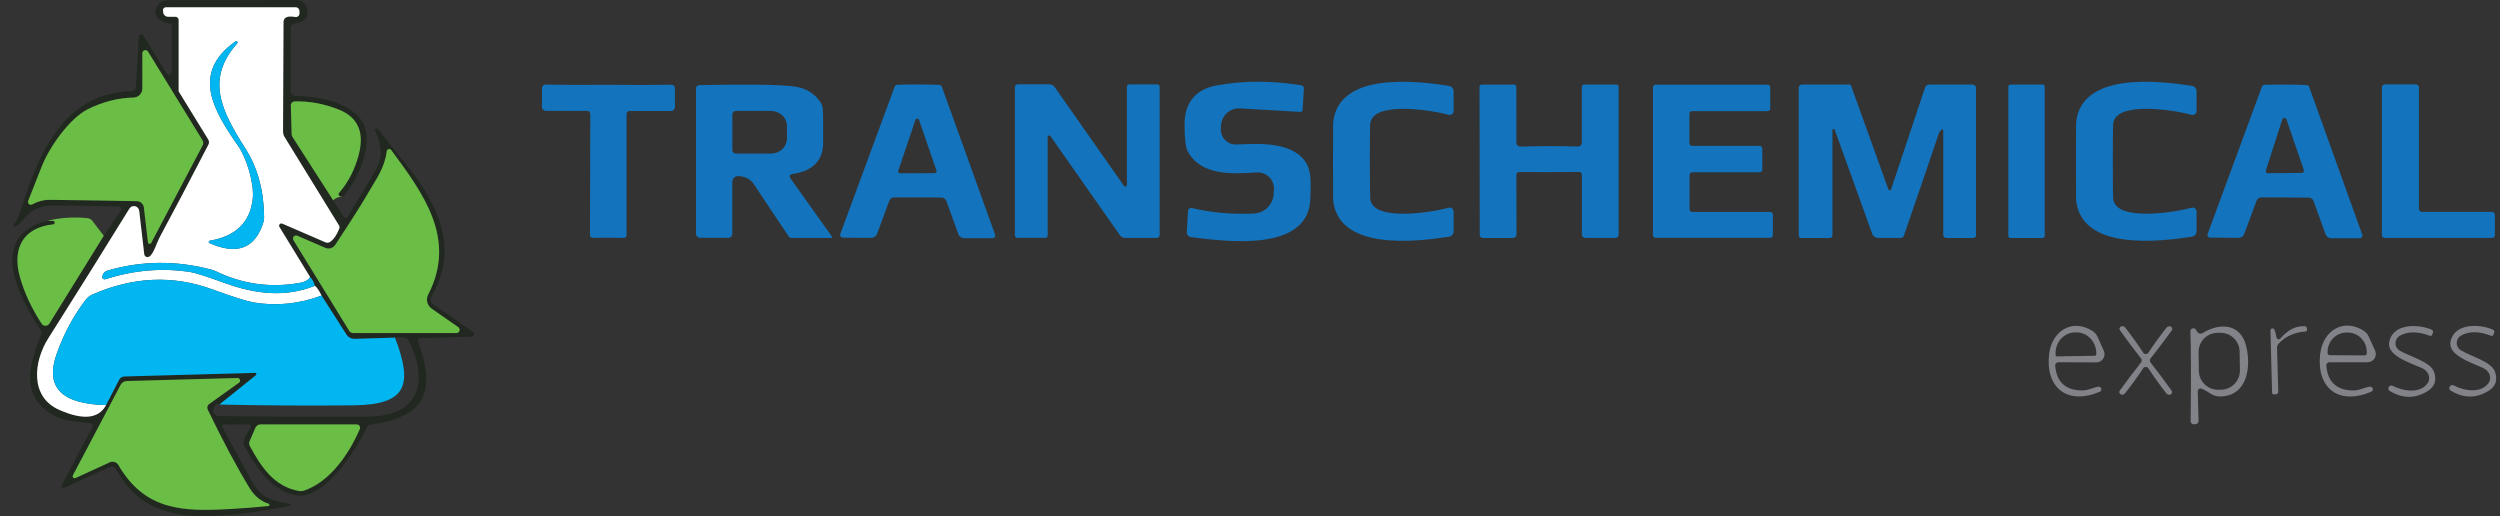 <?xml version="1.0" encoding="UTF-8"?> <svg xmlns="http://www.w3.org/2000/svg" width="155" height="32" viewBox="0 0 155 32" fill="none"><rect x="0" y="0" width="155" height="32" fill="#333333" stroke="none"/><path d="M21.314 12.158C21.2 12.185 21.11 12.178 21.043 12.138C20.966 12.092 20.967 12.023 21.047 11.93C21.591 11.3 21.986 10.538 22.23 9.641C22.618 8.217 22.204 7.265 20.987 6.786C20.092 6.431 19.188 6.264 18.273 6.286C18.24 6.287 18.208 6.294 18.178 6.308C18.149 6.321 18.122 6.34 18.099 6.364C18.077 6.387 18.059 6.415 18.048 6.446C18.036 6.476 18.031 6.509 18.032 6.541L18.081 8.323C18.083 8.382 18.1 8.439 18.131 8.489L20.657 12.417L21.331 13.463C21.343 13.481 21.359 13.495 21.377 13.505C21.396 13.515 21.417 13.52 21.438 13.52C21.459 13.519 21.48 13.514 21.498 13.503C21.516 13.493 21.532 13.478 21.543 13.46C22.323 12.157 22.839 11.303 23.09 10.896C23.423 10.362 23.593 9.915 23.602 9.555C23.613 9.085 23.493 8.6 23.242 8.101C23.236 8.087 23.234 8.072 23.239 8.057C23.243 8.042 23.252 8.03 23.265 8.022L23.354 7.965C23.362 7.96 23.37 7.957 23.379 7.955C23.387 7.954 23.396 7.954 23.405 7.956C23.413 7.958 23.422 7.961 23.429 7.966C23.436 7.971 23.442 7.978 23.447 7.985C23.639 8.277 24.249 9.056 25.279 10.323C27.166 12.658 28.502 15.51 26.736 18.385C26.691 18.459 26.675 18.547 26.693 18.633C26.711 18.719 26.761 18.794 26.832 18.845L29.315 20.571C29.345 20.59 29.368 20.619 29.381 20.652C29.393 20.686 29.394 20.722 29.384 20.756C29.374 20.791 29.353 20.821 29.325 20.842C29.296 20.864 29.262 20.875 29.226 20.875L26.039 20.965C26.016 20.965 25.993 20.971 25.973 20.983C25.953 20.994 25.936 21.01 25.923 21.029C25.91 21.049 25.902 21.071 25.899 21.094C25.896 21.118 25.899 21.141 25.907 21.163C27.117 24.34 26.277 25.87 22.987 26.324C22.937 26.331 22.889 26.35 22.848 26.38C22.806 26.41 22.774 26.45 22.753 26.496C22.141 27.781 20.121 31.017 18.382 30.712C16.858 30.447 15.926 29.039 15.159 27.678C15.026 27.444 15.149 27.068 15.525 26.549C15.542 26.527 15.552 26.502 15.554 26.475C15.556 26.449 15.551 26.422 15.539 26.398C15.527 26.374 15.508 26.354 15.486 26.341C15.463 26.327 15.437 26.32 15.41 26.32H13.899C13.879 26.32 13.859 26.326 13.841 26.335C13.823 26.345 13.809 26.359 13.798 26.377C13.788 26.394 13.782 26.413 13.782 26.433C13.782 26.453 13.787 26.472 13.796 26.489C14.471 27.759 15.11 28.931 15.714 30.006C16.25 30.954 17 31.03 17.992 31.248C18.007 31.248 18.021 31.254 18.032 31.265C18.042 31.276 18.048 31.29 18.048 31.305C18.048 31.32 18.042 31.334 18.032 31.345C18.021 31.355 18.007 31.361 17.992 31.361C16.229 31.701 14.743 31.905 13.535 31.974C10.682 32.136 8.569 31.59 7.197 29.082C7.161 29.015 7.1 28.963 7.027 28.939C6.954 28.914 6.874 28.918 6.804 28.95L3.961 30.255C3.94 30.264 3.917 30.267 3.895 30.262C3.873 30.258 3.853 30.247 3.837 30.231C3.821 30.214 3.811 30.194 3.808 30.171C3.805 30.149 3.808 30.126 3.819 30.106L5.736 26.469C5.748 26.448 5.754 26.424 5.754 26.4C5.754 26.376 5.749 26.352 5.738 26.33C5.728 26.309 5.712 26.29 5.693 26.275C5.673 26.261 5.651 26.251 5.627 26.247C5.111 26.158 4.268 26.158 3.729 25.933C1.276 24.906 1.653 22.872 2.552 20.779C2.573 20.73 2.581 20.677 2.575 20.625C2.57 20.572 2.552 20.521 2.523 20.478C1.131 18.398 -0.8 14.612 2.933 13.688L3.313 13.698C3.321 13.698 3.329 13.7 3.336 13.704C3.344 13.707 3.35 13.712 3.356 13.718C3.387 13.749 3.395 13.793 3.382 13.851C3.379 13.865 3.372 13.879 3.361 13.889C3.349 13.899 3.335 13.905 3.319 13.907C1.418 14.099 0.727 15.417 1.246 17.216C1.522 18.178 1.966 19.129 2.579 20.067C2.605 20.108 2.64 20.141 2.683 20.163C2.725 20.186 2.772 20.197 2.82 20.197C2.869 20.196 2.916 20.183 2.958 20.16C3 20.136 3.036 20.102 3.062 20.061L6.434 14.619L7.498 13.043C7.513 13.02 7.522 12.995 7.523 12.968C7.525 12.942 7.519 12.915 7.507 12.892C7.495 12.868 7.477 12.848 7.454 12.834C7.432 12.819 7.406 12.812 7.379 12.811C6.07 12.769 4.719 12.746 3.326 12.741C1.918 12.738 1.693 13.476 0.982 14.046C0.967 14.062 0.946 14.072 0.924 14.073C0.902 14.074 0.881 14.066 0.865 14.051C0.848 14.036 0.839 14.015 0.838 13.993C0.837 13.971 0.845 13.95 0.86 13.934C1.04 13.666 1.199 13.315 1.336 12.88C2.46 9.293 4.073 5.766 8.136 5.654C8.211 5.652 8.283 5.623 8.337 5.571C8.391 5.519 8.423 5.45 8.427 5.375L8.606 2.289C8.608 2.255 8.621 2.222 8.642 2.196C8.664 2.17 8.693 2.152 8.726 2.144C8.759 2.135 8.794 2.138 8.825 2.151C8.856 2.164 8.883 2.187 8.9 2.216L10.335 4.551C10.354 4.583 10.383 4.608 10.418 4.622C10.452 4.636 10.491 4.638 10.527 4.628C10.562 4.618 10.594 4.596 10.616 4.566C10.638 4.535 10.65 4.499 10.649 4.461V1.57C10.649 1.548 10.641 1.527 10.627 1.51C10.613 1.493 10.594 1.482 10.573 1.477C9.918 1.347 9.605 1.097 9.634 0.729C9.648 0.533 9.737 0.35 9.883 0.216C10.028 0.083 10.219 0.009 10.418 0.01C12.648 0.019 15.304 0.015 18.385 7.42642e-06C18.552 -0.001 18.712 0.061 18.838 0.174C18.963 0.287 19.045 0.443 19.066 0.613C19.13 1.103 18.866 1.383 18.273 1.454C18.203 1.462 18.139 1.496 18.092 1.548C18.045 1.6 18.019 1.668 18.018 1.739V5.62C18.018 5.709 18.053 5.793 18.116 5.856C18.178 5.918 18.263 5.954 18.352 5.955C19.585 5.965 21.503 6.279 22.336 7.356C23.334 8.644 22.263 11.029 21.314 12.158ZM6.579 25.115L7.379 23.555C7.413 23.491 7.462 23.438 7.522 23.4C7.581 23.362 7.65 23.341 7.72 23.34L15.82 23.118C15.836 23.117 15.852 23.121 15.865 23.13C15.878 23.139 15.889 23.152 15.894 23.167C15.899 23.182 15.9 23.199 15.896 23.215C15.891 23.232 15.882 23.246 15.869 23.257L13.601 25.082C13.451 24.982 13.33 25.07 13.238 25.346C13.22 25.397 13.215 25.451 13.223 25.504C13.23 25.556 13.25 25.607 13.281 25.65C13.312 25.694 13.352 25.73 13.399 25.755C13.446 25.779 13.499 25.793 13.552 25.794C16.413 25.836 19.501 25.848 22.816 25.83C25.973 25.814 26.621 23.714 25.348 21.117C25.325 21.073 25.293 21.033 25.254 21.003C25.214 20.972 25.169 20.95 25.12 20.938C24.935 20.894 24.724 20.892 24.488 20.932L21.982 21.008C21.883 21.011 21.785 20.988 21.698 20.941C21.61 20.895 21.536 20.827 21.483 20.743L19.936 18.325C19.766 17.976 19.625 17.775 19.513 17.722C19.488 17.535 19.394 17.352 19.228 17.176L17.324 14.069C17.309 14.044 17.302 14.014 17.304 13.984C17.307 13.954 17.319 13.926 17.338 13.903C17.357 13.881 17.383 13.865 17.412 13.858C17.441 13.851 17.472 13.853 17.499 13.864L20.174 15.023C20.226 15.046 20.283 15.054 20.34 15.046C20.396 15.039 20.45 15.016 20.495 14.98C20.724 14.799 20.906 14.524 21.04 14.155C21.05 14.127 21.054 14.098 21.051 14.068C21.049 14.039 21.039 14.011 21.024 13.986L17.645 8.495C17.582 8.391 17.549 8.271 17.549 8.147L17.579 1.348C17.579 1.289 17.596 1.231 17.628 1.182C17.661 1.132 17.706 1.094 17.761 1.07C17.877 1.017 18.061 1.011 18.313 1.053C18.344 1.058 18.376 1.057 18.406 1.048C18.437 1.04 18.465 1.025 18.489 1.004C18.514 0.983 18.533 0.957 18.547 0.928C18.56 0.899 18.567 0.867 18.567 0.835V0.689C18.567 0.626 18.542 0.565 18.498 0.52C18.454 0.476 18.395 0.45 18.332 0.45H10.279C10.254 0.451 10.229 0.456 10.207 0.467C10.184 0.477 10.164 0.493 10.147 0.512C10.131 0.531 10.118 0.553 10.111 0.577C10.103 0.602 10.101 0.627 10.104 0.652L10.117 0.762C10.125 0.838 10.161 0.909 10.218 0.961C10.274 1.012 10.348 1.04 10.424 1.04H10.877C10.93 1.04 10.98 1.061 11.017 1.097C11.055 1.134 11.075 1.184 11.075 1.235V5.627C11.075 5.651 11.082 5.675 11.095 5.697L12.907 8.644C12.937 8.693 12.954 8.748 12.957 8.805C12.959 8.862 12.947 8.918 12.92 8.969C11.646 11.428 10.653 13.315 9.942 14.629C9.69 15.093 9.532 15.735 9.257 15.907C9.228 15.926 9.194 15.937 9.16 15.939C9.125 15.942 9.09 15.935 9.059 15.92C9.028 15.905 9 15.883 8.98 15.854C8.96 15.826 8.947 15.793 8.943 15.758L8.632 13.072C8.625 13.004 8.596 12.939 8.55 12.887C8.504 12.835 8.443 12.8 8.375 12.785C8.308 12.77 8.237 12.776 8.174 12.803C8.11 12.831 8.056 12.877 8.021 12.937C6.52 15.37 4.841 18.054 2.985 20.988C2.106 22.379 1.809 24.595 3.68 25.416C5.154 26.065 6.121 25.965 6.579 25.115ZM9.376 15.059L12.567 9.009C12.593 8.959 12.605 8.904 12.603 8.848C12.601 8.792 12.583 8.738 12.553 8.691L9.181 3.203C9.16 3.166 9.126 3.137 9.087 3.122C9.047 3.106 9.004 3.103 8.963 3.115C8.922 3.127 8.886 3.152 8.861 3.187C8.836 3.221 8.823 3.263 8.824 3.305V5.488C8.824 5.635 8.767 5.776 8.664 5.88C8.561 5.985 8.422 6.045 8.275 6.048C7.323 6.068 6.382 6.307 5.452 6.766C4.315 7.329 3.058 9.121 2.589 10.317C2.091 11.591 1.811 12.301 1.749 12.446C1.735 12.481 1.732 12.52 1.741 12.556C1.749 12.593 1.768 12.626 1.796 12.651C1.823 12.676 1.858 12.692 1.894 12.696C1.931 12.7 1.968 12.693 2 12.675C2.351 12.481 2.707 12.386 3.068 12.39C5.272 12.417 7.078 12.444 8.487 12.473C8.594 12.475 8.697 12.515 8.777 12.588C8.856 12.661 8.907 12.76 8.92 12.867L9.171 15.02C9.174 15.043 9.183 15.065 9.199 15.082C9.215 15.1 9.236 15.111 9.259 15.116C9.282 15.12 9.306 15.117 9.327 15.107C9.348 15.097 9.365 15.08 9.376 15.059ZM21.893 20.65H28.29C28.334 20.651 28.377 20.638 28.413 20.613C28.449 20.587 28.475 20.55 28.488 20.508C28.501 20.466 28.5 20.421 28.485 20.38C28.471 20.339 28.443 20.303 28.406 20.279L26.766 19.137C26.63 19.042 26.533 18.902 26.493 18.741C26.452 18.58 26.472 18.41 26.548 18.262C28.337 14.801 26.244 11.999 24.257 9.303C24.239 9.278 24.213 9.259 24.184 9.249C24.155 9.239 24.123 9.238 24.093 9.246C24.063 9.254 24.035 9.271 24.015 9.295C23.994 9.319 23.98 9.348 23.976 9.38C23.844 10.433 23.338 11.065 22.829 11.956C22.487 12.559 21.804 13.636 20.779 15.189C20.716 15.285 20.621 15.356 20.511 15.388C20.4 15.421 20.281 15.414 20.174 15.368L18.428 14.612C18.391 14.597 18.35 14.594 18.311 14.603C18.272 14.613 18.237 14.634 18.211 14.664C18.185 14.695 18.169 14.732 18.165 14.773C18.161 14.812 18.17 14.853 18.19 14.887L21.652 20.514C21.677 20.556 21.713 20.59 21.755 20.614C21.797 20.638 21.845 20.65 21.893 20.65ZM16.66 31.232C16.17 31.077 15.776 30.754 15.476 30.262C14.687 28.97 13.822 27.348 12.881 25.396C12.852 25.337 12.845 25.27 12.861 25.207C12.877 25.144 12.914 25.089 12.967 25.052L14.818 23.727C14.846 23.708 14.868 23.68 14.878 23.647C14.889 23.614 14.889 23.579 14.878 23.546C14.867 23.514 14.845 23.485 14.816 23.465C14.788 23.445 14.754 23.435 14.719 23.436L7.859 23.624C7.78 23.626 7.704 23.649 7.637 23.69C7.571 23.732 7.516 23.79 7.478 23.859L4.52 29.47C4.508 29.492 4.503 29.518 4.506 29.544C4.51 29.569 4.521 29.593 4.539 29.611C4.556 29.63 4.579 29.642 4.604 29.648C4.629 29.652 4.655 29.649 4.678 29.639L6.804 28.665C6.898 28.622 7.005 28.615 7.104 28.646C7.202 28.677 7.287 28.744 7.34 28.834C8.999 31.669 11.337 31.722 14.263 31.56C15.1 31.513 15.895 31.451 16.646 31.371C16.662 31.368 16.676 31.36 16.686 31.348C16.697 31.337 16.703 31.322 16.705 31.306C16.706 31.291 16.703 31.275 16.695 31.262C16.686 31.248 16.674 31.238 16.66 31.232ZM22.115 26.314H16.15C16.084 26.314 16.018 26.333 15.962 26.37C15.906 26.406 15.863 26.458 15.836 26.519L15.479 27.35C15.458 27.399 15.448 27.452 15.45 27.505C15.452 27.559 15.467 27.611 15.492 27.658C16.187 28.947 17 30.172 18.531 30.44C18.637 30.46 18.747 30.452 18.852 30.417C20.455 29.874 21.635 28.158 22.306 26.608C22.32 26.576 22.326 26.541 22.323 26.506C22.32 26.471 22.308 26.437 22.289 26.408C22.27 26.379 22.244 26.355 22.214 26.338C22.183 26.322 22.149 26.313 22.115 26.314Z" fill="#212820"></path><path d="M19.228 17.176C19.125 17.359 18.92 17.478 18.613 17.534C16.784 17.865 15.026 17.62 13.34 16.798C13.277 16.767 13.21 16.743 13.142 16.726C10.936 16.138 8.771 16.157 6.649 16.782C6.574 16.804 6.508 16.846 6.455 16.903C6.403 16.96 6.367 17.03 6.351 17.106L6.344 17.133C6.339 17.159 6.34 17.186 6.348 17.212C6.356 17.238 6.37 17.261 6.39 17.279C6.41 17.297 6.434 17.31 6.46 17.316C6.487 17.321 6.514 17.32 6.54 17.312C8.325 16.738 10.094 16.592 11.846 16.875C12.119 16.919 12.824 17.146 13.962 17.557C15.8 18.223 17.665 18.461 19.513 17.722C19.625 17.775 19.766 17.976 19.936 18.325C18.536 18.848 17.128 18.99 15.711 18.749C15.301 18.678 14.442 18.406 13.135 17.931C10.715 17.05 8.25 17.158 5.739 18.256C5.573 18.327 5.427 18.44 5.316 18.584C4.58 19.537 3.984 20.642 3.528 21.899C2.767 23.988 3.784 25.059 6.579 25.115C6.121 25.965 5.154 26.065 3.68 25.416C1.809 24.595 2.106 22.379 2.985 20.988C4.841 18.054 6.52 15.37 8.021 12.937C8.056 12.877 8.11 12.831 8.174 12.803C8.237 12.776 8.308 12.77 8.375 12.785C8.443 12.8 8.504 12.835 8.55 12.887C8.596 12.939 8.625 13.004 8.632 13.072L8.943 15.758C8.947 15.793 8.96 15.826 8.98 15.854C9 15.883 9.028 15.905 9.059 15.92C9.09 15.935 9.125 15.942 9.16 15.939C9.194 15.937 9.228 15.926 9.257 15.907C9.532 15.735 9.69 15.093 9.942 14.629C10.653 13.315 11.646 11.428 12.92 8.969C12.947 8.918 12.959 8.862 12.957 8.805C12.954 8.748 12.937 8.693 12.907 8.644L11.095 5.697C11.082 5.675 11.075 5.651 11.075 5.627V1.235C11.075 1.184 11.055 1.134 11.017 1.097C10.98 1.061 10.93 1.04 10.877 1.04H10.424C10.348 1.04 10.274 1.012 10.218 0.961C10.161 0.909 10.125 0.838 10.117 0.762L10.104 0.652C10.101 0.627 10.103 0.602 10.111 0.577C10.118 0.553 10.131 0.531 10.147 0.512C10.164 0.493 10.184 0.477 10.207 0.467C10.229 0.456 10.254 0.451 10.279 0.45H18.332C18.395 0.45 18.454 0.476 18.498 0.52C18.542 0.565 18.567 0.626 18.567 0.689V0.835C18.567 0.867 18.56 0.899 18.547 0.928C18.533 0.957 18.514 0.983 18.489 1.004C18.465 1.025 18.437 1.04 18.406 1.048C18.376 1.057 18.344 1.058 18.313 1.053C18.061 1.011 17.877 1.017 17.761 1.07C17.706 1.094 17.661 1.132 17.628 1.182C17.596 1.231 17.579 1.289 17.579 1.348L17.549 8.147C17.549 8.271 17.582 8.391 17.645 8.495L21.024 13.986C21.039 14.011 21.049 14.039 21.051 14.068C21.054 14.098 21.05 14.127 21.04 14.155C20.906 14.524 20.724 14.799 20.495 14.98C20.45 15.016 20.396 15.039 20.34 15.046C20.283 15.054 20.226 15.046 20.174 15.023L17.499 13.864C17.472 13.853 17.441 13.851 17.412 13.858C17.383 13.865 17.357 13.881 17.338 13.903C17.319 13.926 17.307 13.954 17.304 13.984C17.302 14.014 17.309 14.044 17.324 14.069L19.228 17.176ZM12.99 15.073C14.7 15.828 15.811 15.406 16.322 13.808C16.36 13.694 16.377 13.574 16.375 13.453C16.358 11.808 15.973 10.397 15.221 9.221C13.714 6.856 12.739 4.908 14.706 2.689C14.72 2.674 14.728 2.654 14.729 2.633C14.73 2.612 14.722 2.591 14.709 2.575C14.695 2.56 14.676 2.55 14.656 2.548C14.636 2.547 14.616 2.553 14.6 2.567C11.8 4.541 13.277 6.909 14.785 9.078C15.278 9.787 15.77 11.357 15.671 12.307C15.517 13.776 14.629 14.648 13.006 14.924C12.99 14.926 12.974 14.933 12.963 14.945C12.951 14.957 12.944 14.973 12.942 14.99C12.94 15.007 12.944 15.024 12.952 15.039C12.961 15.054 12.974 15.066 12.99 15.073Z" fill="white"></path><path d="M12.99 15.073C12.974 15.066 12.961 15.054 12.952 15.039C12.944 15.024 12.94 15.007 12.942 14.99C12.944 14.973 12.951 14.957 12.963 14.945C12.974 14.933 12.99 14.926 13.006 14.924C14.629 14.648 15.517 13.776 15.671 12.307C15.77 11.357 15.278 9.787 14.785 9.078C13.277 6.909 11.8 4.541 14.6 2.567C14.616 2.553 14.636 2.547 14.656 2.548C14.676 2.55 14.695 2.56 14.709 2.575C14.722 2.591 14.73 2.612 14.729 2.633C14.728 2.654 14.72 2.674 14.706 2.689C12.739 4.908 13.714 6.856 15.221 9.221C15.973 10.397 16.358 11.808 16.375 13.453C16.377 13.574 16.36 13.694 16.322 13.808C15.811 15.406 14.7 15.828 12.99 15.073Z" fill="#02B6F2"></path><path d="M9.376 15.059C9.365 15.08 9.348 15.097 9.327 15.107C9.306 15.117 9.282 15.12 9.259 15.116C9.236 15.111 9.215 15.1 9.199 15.082C9.183 15.065 9.174 15.043 9.171 15.02L8.92 12.867C8.907 12.76 8.856 12.661 8.777 12.588C8.697 12.515 8.594 12.475 8.487 12.473C7.078 12.444 5.272 12.417 3.068 12.39C2.707 12.386 2.351 12.481 2 12.675C1.968 12.693 1.931 12.7 1.894 12.696C1.858 12.692 1.823 12.676 1.796 12.651C1.768 12.626 1.749 12.593 1.741 12.556C1.732 12.52 1.735 12.481 1.749 12.446C1.811 12.301 2.091 11.591 2.589 10.317C3.058 9.121 4.315 7.329 5.452 6.766C6.382 6.307 7.323 6.068 8.275 6.048C8.422 6.045 8.561 5.985 8.664 5.88C8.767 5.776 8.824 5.635 8.824 5.488V3.305C8.823 3.263 8.836 3.221 8.861 3.187C8.886 3.152 8.922 3.127 8.963 3.115C9.004 3.103 9.047 3.106 9.087 3.122C9.126 3.137 9.16 3.166 9.181 3.203L12.553 8.691C12.583 8.738 12.601 8.792 12.603 8.848C12.605 8.904 12.593 8.959 12.567 9.009L9.376 15.059Z" fill="#6ABD45"></path><path d="M130.994 9.999C130.994 11.268 131.001 12.03 131.014 12.284C131.094 13.784 134.866 13.162 135.878 12.88C135.914 12.87 135.952 12.868 135.989 12.875C136.026 12.882 136.061 12.898 136.091 12.921C136.121 12.944 136.146 12.973 136.163 13.007C136.179 13.04 136.188 13.078 136.188 13.115V14.338C136.189 14.419 136.16 14.498 136.107 14.56C136.054 14.622 135.981 14.663 135.901 14.675C133.828 14.993 129.007 15.556 128.717 12.377C128.712 12.317 128.71 11.525 128.71 9.999C128.71 8.473 128.712 7.681 128.717 7.621C129.007 4.441 133.828 5.004 135.901 5.322C135.981 5.335 136.054 5.376 136.107 5.438C136.16 5.5 136.189 5.579 136.188 5.66V6.882C136.188 6.92 136.179 6.957 136.163 6.991C136.146 7.025 136.121 7.054 136.091 7.077C136.061 7.1 136.026 7.115 135.989 7.122C135.952 7.129 135.914 7.128 135.878 7.117C134.866 6.836 131.094 6.213 131.014 7.71C131.001 7.966 130.994 8.729 130.994 9.999Z" fill="#1373BC"></path><path d="M80.613 6.939L76.887 6.72C76.591 6.703 76.299 6.804 76.078 7.002C75.856 7.199 75.721 7.476 75.703 7.773L75.693 7.975C75.686 8.105 75.706 8.235 75.751 8.357C75.797 8.478 75.867 8.589 75.958 8.682C76.049 8.774 76.159 8.847 76.279 8.895C76.4 8.942 76.529 8.964 76.659 8.959C78.031 8.903 80.243 8.744 81.033 10.191C81.334 10.741 81.257 11.615 81.241 12.294C81.171 15.689 75.921 14.967 73.835 14.699C73.762 14.69 73.694 14.652 73.647 14.595C73.6 14.538 73.576 14.465 73.581 14.391L73.657 13.076C73.658 13.047 73.666 13.02 73.68 12.995C73.693 12.97 73.712 12.948 73.734 12.931C73.757 12.914 73.783 12.902 73.811 12.896C73.838 12.89 73.867 12.891 73.895 12.897C75.12 13.188 76.406 13.302 77.753 13.238C78.068 13.222 78.366 13.09 78.59 12.868C78.814 12.645 78.948 12.348 78.966 12.033L78.983 11.751C78.991 11.609 78.969 11.466 78.918 11.333C78.868 11.2 78.789 11.08 78.689 10.979C78.588 10.879 78.467 10.802 78.334 10.752C78.201 10.702 78.06 10.681 77.918 10.691C76.381 10.79 74.447 10.906 73.63 9.366C73.507 9.134 73.444 8.59 73.442 7.734C73.435 6.336 74.156 5.524 75.445 5.293C77.114 4.992 78.857 4.99 80.676 5.286C80.724 5.294 80.768 5.32 80.798 5.358C80.829 5.395 80.844 5.443 80.841 5.491L80.761 6.806C80.761 6.825 80.756 6.843 80.748 6.86C80.74 6.877 80.729 6.892 80.715 6.904C80.701 6.916 80.685 6.926 80.667 6.932C80.65 6.938 80.631 6.94 80.613 6.939Z" fill="#1373BC"></path><path d="M82.646 10.002C82.646 8.474 82.648 7.682 82.653 7.624C82.944 4.441 87.764 5.004 89.837 5.322C89.917 5.335 89.99 5.376 90.043 5.438C90.096 5.5 90.125 5.579 90.124 5.66V6.882C90.124 6.92 90.115 6.957 90.099 6.991C90.082 7.025 90.057 7.054 90.027 7.077C89.997 7.1 89.962 7.115 89.925 7.122C89.888 7.129 89.85 7.128 89.814 7.117C88.802 6.836 85.03 6.213 84.95 7.714C84.937 7.97 84.93 8.733 84.93 10.002C84.933 11.27 84.94 12.031 84.954 12.287C85.03 13.788 88.802 13.162 89.814 12.88C89.85 12.87 89.888 12.868 89.925 12.876C89.962 12.883 89.997 12.898 90.027 12.921C90.057 12.944 90.082 12.973 90.099 13.007C90.115 13.04 90.124 13.078 90.124 13.116V14.338C90.125 14.419 90.096 14.498 90.043 14.56C89.99 14.622 89.917 14.663 89.837 14.675C87.767 14.997 82.947 15.56 82.653 12.38C82.648 12.321 82.646 11.528 82.646 10.002Z" fill="#1373BC"></path><path d="M37.726 5.256C39.229 5.274 40.526 5.273 41.617 5.253C41.647 5.252 41.677 5.258 41.704 5.269C41.732 5.28 41.757 5.296 41.778 5.317C41.8 5.337 41.816 5.362 41.828 5.389C41.84 5.416 41.845 5.445 41.845 5.475V6.637C41.845 6.702 41.82 6.765 41.774 6.811C41.728 6.856 41.666 6.882 41.601 6.882H39.032C38.983 6.882 38.936 6.902 38.901 6.937C38.866 6.971 38.847 7.019 38.847 7.068V14.573C38.847 14.597 38.842 14.62 38.833 14.642C38.824 14.664 38.811 14.684 38.794 14.7C38.778 14.717 38.758 14.73 38.736 14.739C38.715 14.748 38.691 14.752 38.668 14.752C38.108 14.741 37.79 14.735 37.713 14.735C37.636 14.735 37.317 14.739 36.757 14.748C36.734 14.749 36.711 14.744 36.689 14.736C36.668 14.727 36.648 14.714 36.631 14.697C36.615 14.68 36.602 14.661 36.593 14.639C36.584 14.617 36.579 14.593 36.579 14.569L36.599 7.064C36.599 7.015 36.579 6.968 36.544 6.933C36.51 6.899 36.463 6.879 36.413 6.879L33.845 6.872C33.812 6.872 33.781 6.866 33.751 6.854C33.721 6.841 33.694 6.823 33.672 6.801C33.649 6.778 33.631 6.751 33.619 6.721C33.606 6.691 33.6 6.659 33.6 6.627L33.603 5.465C33.603 5.435 33.609 5.406 33.621 5.379C33.632 5.352 33.649 5.327 33.67 5.307C33.691 5.286 33.717 5.27 33.744 5.259C33.772 5.248 33.802 5.242 33.831 5.243C34.922 5.267 36.221 5.272 37.726 5.256Z" fill="#1373BC"></path><path d="M51.585 14.675C51.591 14.682 51.594 14.69 51.595 14.699C51.596 14.707 51.594 14.716 51.59 14.724C51.586 14.732 51.579 14.739 51.572 14.744C51.564 14.748 51.555 14.751 51.545 14.752H49.066C49.033 14.752 49.002 14.744 48.973 14.729C48.945 14.714 48.921 14.692 48.904 14.665C47.548 12.643 46.841 11.581 46.781 11.479C46.576 11.133 46.246 10.945 45.79 10.916C45.74 10.913 45.69 10.92 45.643 10.937C45.596 10.954 45.554 10.98 45.517 11.014C45.481 11.049 45.452 11.09 45.432 11.136C45.413 11.181 45.403 11.231 45.403 11.281V14.516C45.403 14.577 45.379 14.635 45.336 14.678C45.293 14.721 45.235 14.745 45.175 14.745H43.409C43.341 14.745 43.275 14.718 43.227 14.669C43.178 14.621 43.151 14.555 43.151 14.487V5.475C43.151 5.423 43.171 5.374 43.206 5.338C43.242 5.301 43.289 5.28 43.34 5.279C46.267 5.215 48.217 5.241 49.191 5.355C49.923 5.439 50.482 5.767 50.868 6.339C50.954 6.467 51.005 6.617 51.013 6.773C51.035 7.109 51.042 7.818 51.033 8.903C51.026 10.115 50.167 10.651 49.106 10.79C49.079 10.794 49.053 10.805 49.031 10.821C49.01 10.837 48.992 10.859 48.981 10.884C48.971 10.909 48.966 10.936 48.969 10.963C48.971 10.991 48.981 11.016 48.996 11.039L51.585 14.675ZM45.406 7.098V9.303C45.406 9.361 45.429 9.417 45.47 9.458C45.511 9.499 45.566 9.522 45.624 9.522H47.8C48.063 9.522 48.315 9.424 48.501 9.248C48.687 9.073 48.791 8.836 48.791 8.588V7.813C48.791 7.565 48.687 7.328 48.501 7.153C48.315 6.977 48.063 6.879 47.8 6.879H45.624C45.566 6.879 45.511 6.902 45.47 6.943C45.429 6.984 45.406 7.04 45.406 7.098Z" fill="#1373BC"></path><path d="M56.934 5.236C57.461 5.238 57.894 5.247 58.234 5.263C58.27 5.264 58.305 5.277 58.335 5.3C58.364 5.322 58.387 5.353 58.399 5.389L61.695 14.54C61.705 14.565 61.708 14.593 61.705 14.62C61.701 14.647 61.691 14.673 61.675 14.695C61.659 14.718 61.638 14.736 61.613 14.749C61.588 14.761 61.561 14.768 61.533 14.768H59.778C59.699 14.768 59.623 14.744 59.558 14.699C59.494 14.654 59.444 14.59 59.417 14.516L58.677 12.463C58.654 12.4 58.614 12.346 58.56 12.307C58.506 12.269 58.442 12.248 58.376 12.248C58.215 12.245 57.726 12.243 56.908 12.241C56.088 12.239 55.599 12.238 55.44 12.238C55.374 12.237 55.309 12.257 55.255 12.295C55.201 12.333 55.159 12.387 55.136 12.45L54.379 14.496C54.352 14.57 54.303 14.634 54.238 14.679C54.174 14.724 54.097 14.748 54.019 14.748L52.263 14.735C52.235 14.735 52.207 14.729 52.182 14.716C52.157 14.703 52.136 14.684 52.12 14.661C52.103 14.638 52.093 14.612 52.09 14.584C52.087 14.557 52.091 14.529 52.101 14.503L55.467 5.379C55.48 5.344 55.502 5.313 55.532 5.292C55.561 5.27 55.596 5.257 55.632 5.256C55.971 5.241 56.406 5.234 56.934 5.236ZM55.691 10.588C55.686 10.607 55.684 10.626 55.687 10.644C55.69 10.663 55.698 10.681 55.709 10.696C55.721 10.711 55.735 10.724 55.752 10.732C55.769 10.74 55.788 10.744 55.807 10.744L57.953 10.737C57.972 10.738 57.991 10.733 58.008 10.724C58.025 10.715 58.039 10.703 58.05 10.687C58.061 10.671 58.068 10.653 58.071 10.635C58.074 10.616 58.072 10.597 58.065 10.579L56.981 7.435C56.973 7.412 56.958 7.392 56.937 7.377C56.917 7.363 56.893 7.355 56.868 7.355C56.844 7.355 56.819 7.363 56.799 7.377C56.779 7.392 56.764 7.412 56.756 7.435L55.691 10.588Z" fill="#1373BC"></path><path d="M68.192 9.396C68.588 9.955 69.089 10.667 69.693 11.532C69.704 11.549 69.721 11.562 69.74 11.569C69.759 11.576 69.78 11.576 69.8 11.57C69.819 11.564 69.837 11.552 69.849 11.536C69.861 11.52 69.868 11.5 69.868 11.479V5.379C69.868 5.34 69.883 5.303 69.91 5.276C69.938 5.248 69.975 5.233 70.013 5.233H71.749C71.789 5.233 71.826 5.249 71.854 5.277C71.882 5.305 71.898 5.342 71.898 5.382V14.573C71.898 14.62 71.879 14.666 71.846 14.699C71.812 14.733 71.767 14.752 71.719 14.752H69.759C69.695 14.752 69.631 14.736 69.574 14.706C69.517 14.676 69.468 14.633 69.431 14.579C67.913 12.409 66.978 11.076 66.628 10.582C66.233 10.021 65.734 9.308 65.13 8.442C65.119 8.425 65.102 8.412 65.082 8.405C65.063 8.399 65.041 8.398 65.022 8.405C65.002 8.411 64.985 8.424 64.973 8.44C64.961 8.457 64.954 8.478 64.955 8.499V14.599C64.955 14.638 64.94 14.675 64.912 14.702C64.885 14.73 64.848 14.745 64.81 14.745H63.074C63.034 14.745 62.997 14.729 62.969 14.701C62.941 14.673 62.925 14.635 62.925 14.596V5.405C62.925 5.358 62.944 5.312 62.977 5.279C63.011 5.245 63.056 5.226 63.104 5.226H65.064C65.128 5.226 65.192 5.242 65.249 5.272C65.306 5.302 65.355 5.345 65.391 5.399C66.912 7.569 67.846 8.901 68.192 9.396Z" fill="#1373BC"></path><path d="M96.046 9.058C96.577 9.058 97.169 9.067 97.821 9.085C97.854 9.086 97.886 9.08 97.917 9.068C97.947 9.056 97.975 9.038 97.998 9.015C98.022 8.993 98.04 8.965 98.053 8.935C98.066 8.905 98.072 8.872 98.072 8.84V5.385C98.072 5.347 98.088 5.31 98.115 5.282C98.142 5.255 98.179 5.24 98.218 5.24H100.218C100.254 5.24 100.288 5.254 100.314 5.278C100.339 5.303 100.353 5.337 100.353 5.372V14.556C100.353 14.608 100.333 14.658 100.296 14.694C100.26 14.731 100.21 14.752 100.158 14.752H98.29C98.234 14.752 98.179 14.729 98.138 14.688C98.098 14.646 98.076 14.591 98.076 14.533V10.823C98.076 10.802 98.071 10.781 98.063 10.762C98.055 10.742 98.043 10.725 98.028 10.71C98.013 10.695 97.995 10.684 97.975 10.676C97.956 10.668 97.935 10.664 97.914 10.665C97.299 10.669 96.676 10.671 96.046 10.671C95.415 10.673 94.793 10.672 94.178 10.668C94.157 10.667 94.136 10.671 94.116 10.679C94.096 10.687 94.078 10.698 94.063 10.713C94.048 10.728 94.036 10.746 94.028 10.765C94.02 10.785 94.016 10.806 94.016 10.827L94.022 14.536C94.022 14.565 94.017 14.593 94.006 14.62C93.995 14.646 93.979 14.671 93.959 14.691C93.939 14.711 93.916 14.727 93.89 14.738C93.864 14.749 93.836 14.755 93.807 14.755L91.939 14.758C91.888 14.758 91.838 14.738 91.802 14.701C91.765 14.664 91.744 14.615 91.744 14.563L91.731 5.379C91.731 5.344 91.745 5.31 91.771 5.285C91.796 5.26 91.831 5.246 91.867 5.246L93.867 5.243C93.906 5.243 93.942 5.258 93.97 5.286C93.997 5.313 94.012 5.35 94.012 5.389L94.016 8.843C94.016 8.876 94.022 8.908 94.035 8.938C94.048 8.969 94.066 8.996 94.09 9.019C94.113 9.042 94.141 9.059 94.171 9.071C94.202 9.083 94.234 9.089 94.267 9.088C94.919 9.068 95.512 9.058 96.046 9.058Z" fill="#1373BC"></path><path d="M104.919 13.139H109.753C109.797 13.139 109.839 13.156 109.87 13.187C109.901 13.218 109.918 13.26 109.918 13.304V14.579C109.918 14.623 109.901 14.665 109.87 14.696C109.839 14.727 109.797 14.745 109.753 14.745H102.648C102.604 14.745 102.562 14.727 102.531 14.696C102.5 14.665 102.483 14.623 102.483 14.579V5.415C102.483 5.371 102.5 5.329 102.531 5.298C102.562 5.267 102.604 5.25 102.648 5.25H109.591C109.635 5.25 109.677 5.267 109.708 5.298C109.739 5.329 109.756 5.371 109.756 5.415V6.723C109.756 6.767 109.739 6.809 109.708 6.84C109.677 6.871 109.635 6.889 109.591 6.889H104.909C104.865 6.889 104.823 6.906 104.792 6.937C104.761 6.968 104.744 7.011 104.744 7.055V8.879C104.744 8.923 104.761 8.965 104.792 8.997C104.823 9.028 104.865 9.045 104.909 9.045H109.098C109.142 9.045 109.184 9.062 109.215 9.094C109.246 9.125 109.263 9.167 109.263 9.211V10.515C109.263 10.559 109.246 10.602 109.215 10.633C109.184 10.664 109.142 10.681 109.098 10.681H104.919C104.875 10.681 104.833 10.699 104.802 10.73C104.771 10.761 104.754 10.803 104.754 10.847V12.973C104.754 13.017 104.771 13.059 104.802 13.09C104.833 13.121 104.875 13.139 104.919 13.139Z" fill="#1373BC"></path><path d="M113.753 8.041C113.748 8.025 113.737 8.01 113.722 8.001C113.707 7.992 113.689 7.988 113.672 7.991C113.655 7.994 113.639 8.003 113.628 8.017C113.617 8.03 113.611 8.047 113.611 8.065V14.599C113.611 14.64 113.595 14.68 113.566 14.709C113.538 14.739 113.499 14.755 113.459 14.755H111.664C111.626 14.755 111.59 14.74 111.563 14.713C111.537 14.686 111.522 14.65 111.522 14.612V5.442C111.522 5.388 111.543 5.337 111.582 5.299C111.62 5.261 111.672 5.24 111.726 5.24H114.676C114.694 5.24 114.712 5.245 114.728 5.256C114.743 5.267 114.755 5.282 114.761 5.299L117.079 11.741C117.086 11.758 117.097 11.773 117.113 11.784C117.128 11.794 117.146 11.8 117.165 11.799C117.183 11.799 117.201 11.793 117.216 11.782C117.231 11.771 117.242 11.755 117.248 11.738L119.354 5.428C119.372 5.374 119.407 5.326 119.454 5.292C119.502 5.258 119.559 5.24 119.618 5.24H122.299C122.328 5.24 122.356 5.245 122.382 5.256C122.408 5.267 122.431 5.283 122.451 5.303C122.471 5.323 122.487 5.346 122.498 5.372C122.509 5.399 122.514 5.427 122.514 5.455V14.583C122.514 14.605 122.51 14.628 122.501 14.649C122.493 14.669 122.48 14.688 122.464 14.704C122.448 14.72 122.429 14.733 122.408 14.742C122.387 14.75 122.365 14.755 122.342 14.755H120.663C120.615 14.755 120.568 14.735 120.534 14.7C120.5 14.666 120.481 14.619 120.481 14.569V8.091C120.481 8.077 120.477 8.064 120.469 8.052C120.461 8.041 120.451 8.032 120.438 8.026C120.426 8.021 120.412 8.019 120.399 8.022C120.386 8.025 120.374 8.032 120.365 8.041C120.284 8.123 120.232 8.198 120.21 8.267C119.948 9.055 119.223 11.175 118.035 14.626C118.022 14.662 117.999 14.694 117.967 14.717C117.936 14.739 117.898 14.752 117.859 14.752H116.458C116.373 14.752 116.291 14.726 116.222 14.677C116.153 14.629 116.1 14.56 116.071 14.48L113.753 8.041Z" fill="#1373BC"></path><path d="M126.64 5.243H124.65C124.577 5.243 124.518 5.302 124.518 5.375V14.622C124.518 14.695 124.577 14.755 124.65 14.755H126.64C126.713 14.755 126.773 14.695 126.773 14.622V5.375C126.773 5.302 126.713 5.243 126.64 5.243Z" fill="#1373BC"></path><path d="M141.676 12.244C140.857 12.24 140.367 12.238 140.209 12.238C140.143 12.237 140.078 12.257 140.024 12.295C139.969 12.333 139.928 12.387 139.904 12.45L139.147 14.496C139.12 14.57 139.07 14.633 139.006 14.677C138.942 14.722 138.865 14.745 138.787 14.745L137.031 14.732C137.004 14.731 136.977 14.724 136.953 14.711C136.929 14.698 136.908 14.68 136.892 14.657C136.877 14.635 136.867 14.609 136.863 14.582C136.86 14.556 136.863 14.528 136.873 14.503L140.238 5.382C140.252 5.347 140.275 5.316 140.305 5.294C140.335 5.272 140.37 5.26 140.407 5.259C140.744 5.246 141.177 5.241 141.706 5.243C142.233 5.245 142.666 5.255 143.006 5.273C143.042 5.274 143.076 5.286 143.106 5.308C143.135 5.33 143.158 5.36 143.171 5.395L146.457 14.543C146.467 14.568 146.47 14.596 146.466 14.623C146.463 14.65 146.453 14.676 146.437 14.698C146.421 14.721 146.4 14.739 146.375 14.752C146.35 14.765 146.323 14.771 146.295 14.771H144.543C144.464 14.771 144.388 14.747 144.323 14.702C144.259 14.657 144.21 14.594 144.183 14.52L143.442 12.466C143.42 12.404 143.379 12.349 143.325 12.311C143.271 12.272 143.207 12.251 143.141 12.251C142.982 12.249 142.494 12.247 141.676 12.244ZM140.483 10.562C140.476 10.582 140.474 10.604 140.478 10.625C140.481 10.647 140.489 10.667 140.502 10.684C140.514 10.702 140.531 10.716 140.55 10.726C140.569 10.736 140.59 10.741 140.612 10.741L142.708 10.721C142.73 10.721 142.751 10.716 142.77 10.706C142.789 10.696 142.806 10.682 142.818 10.665C142.831 10.647 142.839 10.627 142.842 10.606C142.846 10.584 142.844 10.562 142.837 10.542L141.759 7.399C141.749 7.373 141.732 7.351 141.709 7.335C141.686 7.319 141.658 7.311 141.631 7.311C141.603 7.312 141.576 7.321 141.553 7.337C141.531 7.353 141.514 7.376 141.505 7.402L140.483 10.562Z" fill="#1373BC"></path><path d="M149.975 5.415V12.953C149.975 13.001 149.994 13.048 150.028 13.082C150.062 13.116 150.108 13.135 150.157 13.135H154.504C154.552 13.135 154.599 13.155 154.633 13.189C154.667 13.223 154.686 13.269 154.686 13.317V14.569C154.686 14.593 154.681 14.617 154.672 14.639C154.663 14.661 154.65 14.681 154.633 14.698C154.616 14.715 154.596 14.729 154.574 14.738C154.552 14.747 154.528 14.752 154.504 14.752H147.859C147.835 14.752 147.811 14.747 147.789 14.738C147.767 14.729 147.747 14.715 147.73 14.698C147.713 14.681 147.7 14.661 147.691 14.639C147.682 14.617 147.677 14.593 147.677 14.569V5.415C147.677 5.391 147.682 5.367 147.691 5.345C147.7 5.323 147.713 5.303 147.73 5.286C147.747 5.269 147.767 5.256 147.789 5.247C147.811 5.238 147.835 5.233 147.859 5.233H149.793C149.817 5.233 149.84 5.238 149.863 5.247C149.885 5.256 149.905 5.269 149.921 5.286C149.938 5.303 149.952 5.323 149.961 5.345C149.97 5.367 149.975 5.391 149.975 5.415Z" fill="#1373BC"></path><path d="M21.314 12.158C21.008 12.194 20.789 12.28 20.657 12.417L18.131 8.489C18.1 8.439 18.083 8.382 18.081 8.323L18.032 6.541C18.031 6.509 18.036 6.476 18.048 6.446C18.059 6.415 18.077 6.387 18.099 6.364C18.122 6.34 18.149 6.321 18.178 6.308C18.208 6.294 18.24 6.287 18.273 6.286C19.188 6.264 20.092 6.431 20.987 6.786C22.204 7.265 22.618 8.217 22.23 9.641C21.986 10.538 21.591 11.3 21.047 11.93C20.967 12.023 20.966 12.092 21.043 12.138C21.11 12.178 21.2 12.185 21.314 12.158Z" fill="#6ABD45"></path><path d="M21.893 20.65C21.845 20.65 21.797 20.638 21.755 20.614C21.713 20.59 21.677 20.556 21.652 20.514L18.19 14.887C18.17 14.853 18.161 14.812 18.165 14.773C18.169 14.732 18.185 14.695 18.211 14.664C18.237 14.634 18.272 14.613 18.311 14.603C18.35 14.594 18.391 14.597 18.428 14.612L20.174 15.368C20.281 15.414 20.4 15.421 20.511 15.388C20.621 15.356 20.716 15.285 20.779 15.189C21.804 13.636 22.487 12.559 22.829 11.956C23.338 11.065 23.844 10.433 23.976 9.38C23.98 9.348 23.994 9.319 24.015 9.295C24.035 9.271 24.063 9.254 24.093 9.246C24.123 9.238 24.155 9.239 24.184 9.249C24.213 9.259 24.239 9.278 24.257 9.303C26.244 11.999 28.337 14.801 26.548 18.262C26.472 18.41 26.452 18.58 26.493 18.741C26.533 18.902 26.63 19.042 26.766 19.137L28.406 20.279C28.443 20.303 28.471 20.339 28.485 20.38C28.5 20.421 28.501 20.466 28.488 20.508C28.475 20.55 28.449 20.587 28.413 20.613C28.377 20.638 28.334 20.651 28.29 20.65H21.893Z" fill="#6ABD45"></path><path d="M6.434 14.619L3.062 20.061C3.036 20.102 3 20.136 2.958 20.16C2.916 20.183 2.869 20.196 2.82 20.197C2.772 20.197 2.725 20.186 2.683 20.163C2.64 20.141 2.605 20.108 2.579 20.067C1.966 19.129 1.522 18.178 1.246 17.216C0.727 15.417 1.418 14.099 3.319 13.907C3.335 13.905 3.349 13.899 3.361 13.889C3.372 13.879 3.379 13.865 3.382 13.851C3.395 13.793 3.387 13.749 3.356 13.718C3.35 13.712 3.344 13.707 3.336 13.704C3.329 13.7 3.321 13.698 3.313 13.698L2.933 13.688C3.75 13.492 4.583 13.438 5.432 13.526C5.489 13.532 5.545 13.55 5.596 13.579C5.646 13.607 5.691 13.646 5.726 13.692L6.434 14.619Z" fill="#6ABD45"></path><path d="M19.228 17.176C19.394 17.352 19.488 17.535 19.513 17.722C17.665 18.461 15.8 18.223 13.962 17.557C12.824 17.146 12.119 16.919 11.846 16.875C10.094 16.592 8.325 16.738 6.54 17.312C6.514 17.32 6.487 17.321 6.46 17.316C6.434 17.31 6.41 17.297 6.39 17.279C6.37 17.261 6.356 17.238 6.348 17.212C6.34 17.186 6.339 17.159 6.344 17.133L6.351 17.106C6.367 17.03 6.403 16.96 6.455 16.903C6.508 16.846 6.574 16.804 6.649 16.782C8.771 16.157 10.936 16.138 13.142 16.726C13.21 16.743 13.277 16.767 13.34 16.798C15.026 17.62 16.784 17.865 18.613 17.534C18.92 17.478 19.125 17.359 19.228 17.176Z" fill="#02B6F2"></path><path d="M19.936 18.325L21.483 20.743C21.536 20.827 21.61 20.895 21.698 20.941C21.785 20.988 21.883 21.011 21.982 21.008L24.488 20.932C25.606 23.859 25.245 25.095 21.913 25.131C19.213 25.16 16.442 25.143 13.601 25.082L15.869 23.257C15.882 23.246 15.891 23.232 15.896 23.215C15.9 23.199 15.899 23.182 15.894 23.167C15.889 23.152 15.878 23.139 15.865 23.13C15.852 23.121 15.836 23.117 15.82 23.118L7.72 23.34C7.65 23.341 7.581 23.362 7.522 23.4C7.462 23.438 7.413 23.491 7.379 23.555L6.579 25.115C3.784 25.059 2.767 23.988 3.528 21.899C3.984 20.642 4.58 19.537 5.316 18.584C5.427 18.44 5.573 18.327 5.739 18.256C8.25 17.158 10.715 17.05 13.135 17.931C14.442 18.406 15.301 18.678 15.711 18.749C17.128 18.99 18.536 18.848 19.936 18.325Z" fill="#02B6F2"></path><path d="M146.937 23.972C146.976 23.969 147.015 23.98 147.048 24.003C147.08 24.026 147.103 24.059 147.113 24.098C147.123 24.136 147.118 24.176 147.1 24.211C147.082 24.245 147.052 24.273 147.016 24.287C144.966 25.158 143.607 24.035 143.852 21.939C144.021 20.501 145.29 19.696 146.563 20.514C146.688 20.597 146.788 20.712 146.851 20.849L147.254 21.73C147.29 21.808 147.306 21.894 147.3 21.98C147.294 22.065 147.267 22.148 147.221 22.221C147.175 22.293 147.111 22.353 147.036 22.395C146.961 22.436 146.877 22.458 146.791 22.459H144.421C144.394 22.459 144.368 22.464 144.344 22.474C144.32 22.485 144.299 22.5 144.281 22.519C144.263 22.538 144.25 22.56 144.241 22.584C144.233 22.609 144.23 22.635 144.232 22.66C144.314 23.705 144.891 24.221 145.965 24.207C146.302 24.204 146.685 23.992 146.937 23.972ZM144.434 22.021L146.616 22.035C146.648 22.035 146.679 22.022 146.702 21.999C146.725 21.976 146.738 21.945 146.738 21.912V21.816C146.739 21.659 146.709 21.504 146.651 21.359C146.592 21.214 146.505 21.082 146.396 20.971C146.287 20.86 146.157 20.771 146.014 20.71C145.87 20.65 145.717 20.618 145.561 20.617H145.502C145.346 20.616 145.192 20.646 145.048 20.705C144.904 20.764 144.773 20.852 144.663 20.962C144.552 21.072 144.464 21.203 144.404 21.347C144.344 21.491 144.312 21.646 144.311 21.803V21.899C144.311 21.931 144.324 21.962 144.347 21.985C144.37 22.008 144.401 22.021 144.434 22.021Z" fill="#828389"></path><path d="M130.112 23.975C130.15 23.974 130.187 23.986 130.217 24.009C130.248 24.032 130.27 24.064 130.279 24.101C130.288 24.138 130.285 24.176 130.269 24.21C130.253 24.244 130.225 24.271 130.191 24.287C128.148 25.148 126.799 24.025 127.047 21.939C127.222 20.508 128.488 19.713 129.751 20.531C129.877 20.613 129.977 20.729 130.039 20.866L130.436 21.743C130.471 21.821 130.487 21.907 130.481 21.993C130.475 22.079 130.447 22.161 130.401 22.234C130.355 22.306 130.292 22.365 130.217 22.406C130.142 22.447 130.058 22.469 129.973 22.468L127.612 22.459C127.586 22.458 127.56 22.464 127.536 22.474C127.512 22.485 127.491 22.5 127.473 22.519C127.455 22.538 127.442 22.56 127.433 22.584C127.425 22.609 127.422 22.635 127.424 22.66C127.503 23.701 128.076 24.216 129.143 24.207C129.48 24.204 129.864 23.995 130.112 23.975ZM127.54 22.098L129.88 22.058C129.892 22.057 129.904 22.055 129.915 22.049C129.927 22.044 129.937 22.037 129.945 22.028C129.953 22.019 129.96 22.009 129.964 21.997C129.968 21.986 129.97 21.974 129.97 21.962V21.876C129.963 21.533 129.828 21.207 129.594 20.969C129.359 20.732 129.045 20.601 128.72 20.607H128.647C128.486 20.61 128.327 20.646 128.179 20.714C128.032 20.782 127.898 20.879 127.786 21.001C127.674 21.123 127.587 21.268 127.528 21.426C127.469 21.584 127.441 21.752 127.444 21.922V22.008C127.444 22.02 127.447 22.032 127.452 22.043C127.457 22.054 127.464 22.064 127.473 22.073C127.482 22.081 127.492 22.087 127.504 22.092C127.515 22.096 127.527 22.098 127.54 22.098Z" fill="#828389"></path><path d="M133.041 21.945C133.114 21.945 133.157 21.934 133.17 21.912C133.534 21.358 133.921 20.822 134.334 20.306C134.361 20.27 134.4 20.245 134.443 20.234C134.487 20.223 134.533 20.226 134.575 20.243L134.588 20.249C134.609 20.258 134.628 20.271 134.643 20.288C134.659 20.306 134.67 20.326 134.676 20.348C134.682 20.37 134.684 20.393 134.68 20.415C134.676 20.438 134.667 20.459 134.654 20.478C134.225 21.074 133.776 21.668 133.309 22.26C133.298 22.273 133.292 22.303 133.292 22.349C133.292 22.398 133.298 22.429 133.309 22.442C133.772 23.034 134.217 23.629 134.644 24.227C134.658 24.246 134.666 24.267 134.67 24.29C134.674 24.312 134.672 24.335 134.666 24.357C134.66 24.379 134.649 24.399 134.633 24.416C134.618 24.433 134.599 24.447 134.578 24.456L134.565 24.462C134.523 24.479 134.477 24.483 134.433 24.471C134.39 24.46 134.351 24.435 134.324 24.399C133.914 23.88 133.529 23.344 133.17 22.79C133.154 22.768 133.11 22.757 133.038 22.757C132.965 22.757 132.922 22.767 132.909 22.786C132.545 23.341 132.157 23.876 131.745 24.393C131.717 24.428 131.679 24.453 131.635 24.465C131.592 24.476 131.546 24.473 131.504 24.456L131.49 24.449C131.469 24.44 131.45 24.427 131.435 24.41C131.42 24.393 131.409 24.373 131.402 24.351C131.396 24.329 131.395 24.306 131.399 24.283C131.402 24.261 131.411 24.239 131.424 24.221C131.854 23.624 132.303 23.03 132.77 22.439C132.779 22.428 132.783 22.398 132.783 22.349C132.783 22.303 132.779 22.273 132.77 22.26C132.305 21.666 131.86 21.07 131.434 20.471C131.421 20.453 131.412 20.431 131.408 20.409C131.405 20.386 131.406 20.363 131.412 20.341C131.419 20.319 131.43 20.299 131.445 20.282C131.46 20.265 131.479 20.252 131.5 20.243L131.514 20.236C131.556 20.219 131.602 20.217 131.646 20.229C131.69 20.241 131.728 20.267 131.755 20.302C132.165 20.819 132.549 21.356 132.909 21.912C132.922 21.934 132.966 21.945 133.041 21.945Z" fill="#828389"></path><path d="M135.805 20.544C135.802 20.499 135.816 20.456 135.843 20.421C135.871 20.387 135.91 20.364 135.955 20.356C136 20.349 136.046 20.357 136.087 20.38C136.127 20.403 136.158 20.439 136.175 20.481C136.21 20.565 136.261 20.625 136.327 20.66C136.362 20.679 136.402 20.689 136.442 20.687C136.482 20.686 136.521 20.675 136.555 20.654C137.63 19.991 138.899 20.057 139.253 21.419C139.584 22.687 139.369 24.565 137.643 24.581C137.15 24.585 136.893 24.24 136.493 24.095C136.466 24.085 136.438 24.082 136.41 24.086C136.383 24.09 136.356 24.101 136.334 24.117C136.311 24.134 136.292 24.156 136.28 24.181C136.267 24.207 136.261 24.235 136.261 24.264L136.311 26.095C136.312 26.121 136.307 26.147 136.298 26.172C136.289 26.196 136.275 26.218 136.257 26.238C136.239 26.257 136.218 26.272 136.194 26.283C136.171 26.294 136.145 26.299 136.119 26.3L136.003 26.304C135.979 26.304 135.955 26.3 135.933 26.291C135.911 26.282 135.891 26.268 135.874 26.251C135.857 26.234 135.843 26.214 135.834 26.192C135.825 26.169 135.821 26.146 135.821 26.122C135.848 23.472 135.842 21.613 135.805 20.544ZM138.857 21.799C138.852 21.485 138.723 21.185 138.497 20.966C138.272 20.748 137.969 20.628 137.655 20.632L137.477 20.635C137.163 20.64 136.864 20.77 136.645 20.996C136.427 21.221 136.307 21.525 136.312 21.839L136.33 22.998C136.335 23.313 136.464 23.613 136.69 23.831C136.915 24.05 137.218 24.17 137.532 24.165L137.71 24.163C138.024 24.158 138.323 24.028 138.542 23.802C138.76 23.576 138.88 23.273 138.875 22.958L138.857 21.799Z" fill="#828389"></path><path d="M141.141 20.909C141.143 20.936 141.154 20.962 141.171 20.983C141.189 21.004 141.212 21.02 141.238 21.028C141.264 21.036 141.292 21.037 141.318 21.029C141.345 21.021 141.368 21.006 141.386 20.985C141.848 20.446 142.352 20.193 142.896 20.226C142.933 20.229 142.967 20.245 142.992 20.271C143.017 20.297 143.031 20.332 143.032 20.369L143.035 20.455C143.036 20.48 143.027 20.504 143.011 20.523C142.994 20.541 142.971 20.552 142.946 20.554C142.261 20.601 141.705 20.849 141.28 21.299C141.246 21.334 141.22 21.375 141.202 21.42C141.185 21.465 141.176 21.513 141.177 21.561L141.253 24.287C141.254 24.308 141.25 24.328 141.243 24.348C141.235 24.367 141.224 24.385 141.209 24.4C141.195 24.415 141.178 24.427 141.158 24.436C141.139 24.444 141.119 24.449 141.098 24.449L140.976 24.452C140.962 24.453 140.949 24.451 140.936 24.446C140.923 24.442 140.912 24.435 140.902 24.426C140.892 24.417 140.884 24.406 140.879 24.394C140.873 24.382 140.87 24.369 140.87 24.356L140.767 20.491C140.767 20.46 140.777 20.43 140.797 20.407C140.817 20.383 140.844 20.367 140.874 20.362C140.905 20.356 140.936 20.362 140.963 20.378C140.989 20.394 141.009 20.419 141.019 20.448C141.094 20.676 141.134 20.829 141.141 20.909Z" fill="#828389"></path><path d="M148.351 23.922C149.026 24.277 150.081 24.409 150.524 23.744C150.571 23.671 150.6 23.588 150.608 23.5C150.616 23.413 150.604 23.322 150.571 23.235C150.537 23.148 150.485 23.067 150.417 22.997C150.349 22.927 150.267 22.869 150.176 22.829C149.304 22.442 147.928 22.028 148.14 21.147C148.411 20.038 149.942 20.087 150.762 20.438C150.798 20.454 150.827 20.484 150.842 20.521C150.857 20.558 150.856 20.6 150.841 20.637L150.785 20.769C150.775 20.794 150.755 20.812 150.731 20.822C150.707 20.832 150.68 20.832 150.656 20.822C149.917 20.538 149.296 20.535 148.791 20.816C148.709 20.861 148.641 20.927 148.593 21.007C148.545 21.087 148.519 21.179 148.518 21.272C148.516 21.366 148.54 21.458 148.585 21.54C148.631 21.621 148.698 21.689 148.778 21.736C149.383 22.094 150.682 22.429 150.904 23.041C151.093 23.567 150.96 23.971 150.504 24.254C149.735 24.726 148.953 24.721 148.16 24.237C148.12 24.213 148.092 24.175 148.081 24.129C148.07 24.084 148.077 24.036 148.1 23.995L148.104 23.992C148.129 23.951 148.169 23.921 148.215 23.909C148.261 23.896 148.31 23.901 148.351 23.922Z" fill="#828389"></path><path d="M151.879 23.969L151.882 23.965C151.908 23.925 151.948 23.895 151.994 23.882C152.04 23.869 152.088 23.874 152.13 23.896C152.801 24.257 153.853 24.396 154.299 23.737C154.348 23.665 154.378 23.582 154.387 23.494C154.396 23.406 154.384 23.315 154.352 23.228C154.32 23.14 154.268 23.059 154.201 22.988C154.134 22.918 154.052 22.86 153.962 22.82C153.092 22.425 151.724 22.002 151.942 21.124C152.22 20.021 153.747 20.081 154.564 20.438C154.6 20.455 154.628 20.485 154.642 20.522C154.656 20.559 154.655 20.6 154.64 20.637L154.583 20.769C154.573 20.794 154.554 20.812 154.53 20.822C154.506 20.832 154.479 20.832 154.455 20.822C153.721 20.531 153.1 20.523 152.593 20.799C152.511 20.844 152.442 20.909 152.394 20.989C152.345 21.069 152.318 21.16 152.316 21.254C152.314 21.347 152.337 21.44 152.382 21.522C152.427 21.604 152.493 21.672 152.573 21.72C153.175 22.081 154.468 22.425 154.686 23.038C154.871 23.564 154.734 23.965 154.276 24.244C153.505 24.71 152.724 24.698 151.935 24.211C151.896 24.186 151.869 24.147 151.858 24.102C151.848 24.057 151.855 24.009 151.879 23.969Z" fill="#828389"></path><path d="M16.66 31.232C16.674 31.238 16.686 31.248 16.695 31.262C16.703 31.275 16.706 31.291 16.705 31.306C16.703 31.322 16.697 31.337 16.686 31.348C16.676 31.36 16.662 31.368 16.646 31.371C15.895 31.451 15.1 31.513 14.263 31.56C11.337 31.722 8.999 31.669 7.34 28.834C7.287 28.744 7.202 28.677 7.104 28.646C7.005 28.615 6.898 28.622 6.804 28.665L4.678 29.639C4.655 29.649 4.629 29.652 4.604 29.648C4.579 29.642 4.556 29.63 4.539 29.611C4.521 29.593 4.51 29.569 4.506 29.544C4.503 29.518 4.508 29.492 4.52 29.47L7.478 23.859C7.516 23.79 7.571 23.732 7.637 23.69C7.704 23.649 7.78 23.626 7.859 23.624L14.719 23.436C14.754 23.435 14.788 23.445 14.816 23.465C14.845 23.485 14.867 23.514 14.878 23.546C14.889 23.579 14.889 23.614 14.878 23.647C14.868 23.68 14.846 23.708 14.818 23.727L12.967 25.052C12.914 25.089 12.877 25.144 12.861 25.207C12.845 25.27 12.852 25.337 12.881 25.396C13.822 27.348 14.687 28.97 15.476 30.262C15.776 30.754 16.17 31.077 16.66 31.232Z" fill="#6ABD45"></path><path d="M22.115 26.314C22.149 26.313 22.183 26.322 22.214 26.338C22.244 26.355 22.27 26.379 22.289 26.408C22.308 26.437 22.32 26.471 22.323 26.506C22.326 26.541 22.32 26.576 22.306 26.608C21.635 28.158 20.455 29.874 18.852 30.417C18.747 30.452 18.637 30.46 18.531 30.44C17 30.172 16.187 28.947 15.492 27.658C15.467 27.611 15.452 27.559 15.45 27.505C15.448 27.452 15.458 27.399 15.479 27.35L15.836 26.519C15.863 26.458 15.906 26.406 15.962 26.37C16.018 26.333 16.084 26.314 16.15 26.314H22.115Z" fill="#6ABD45"></path></svg> 